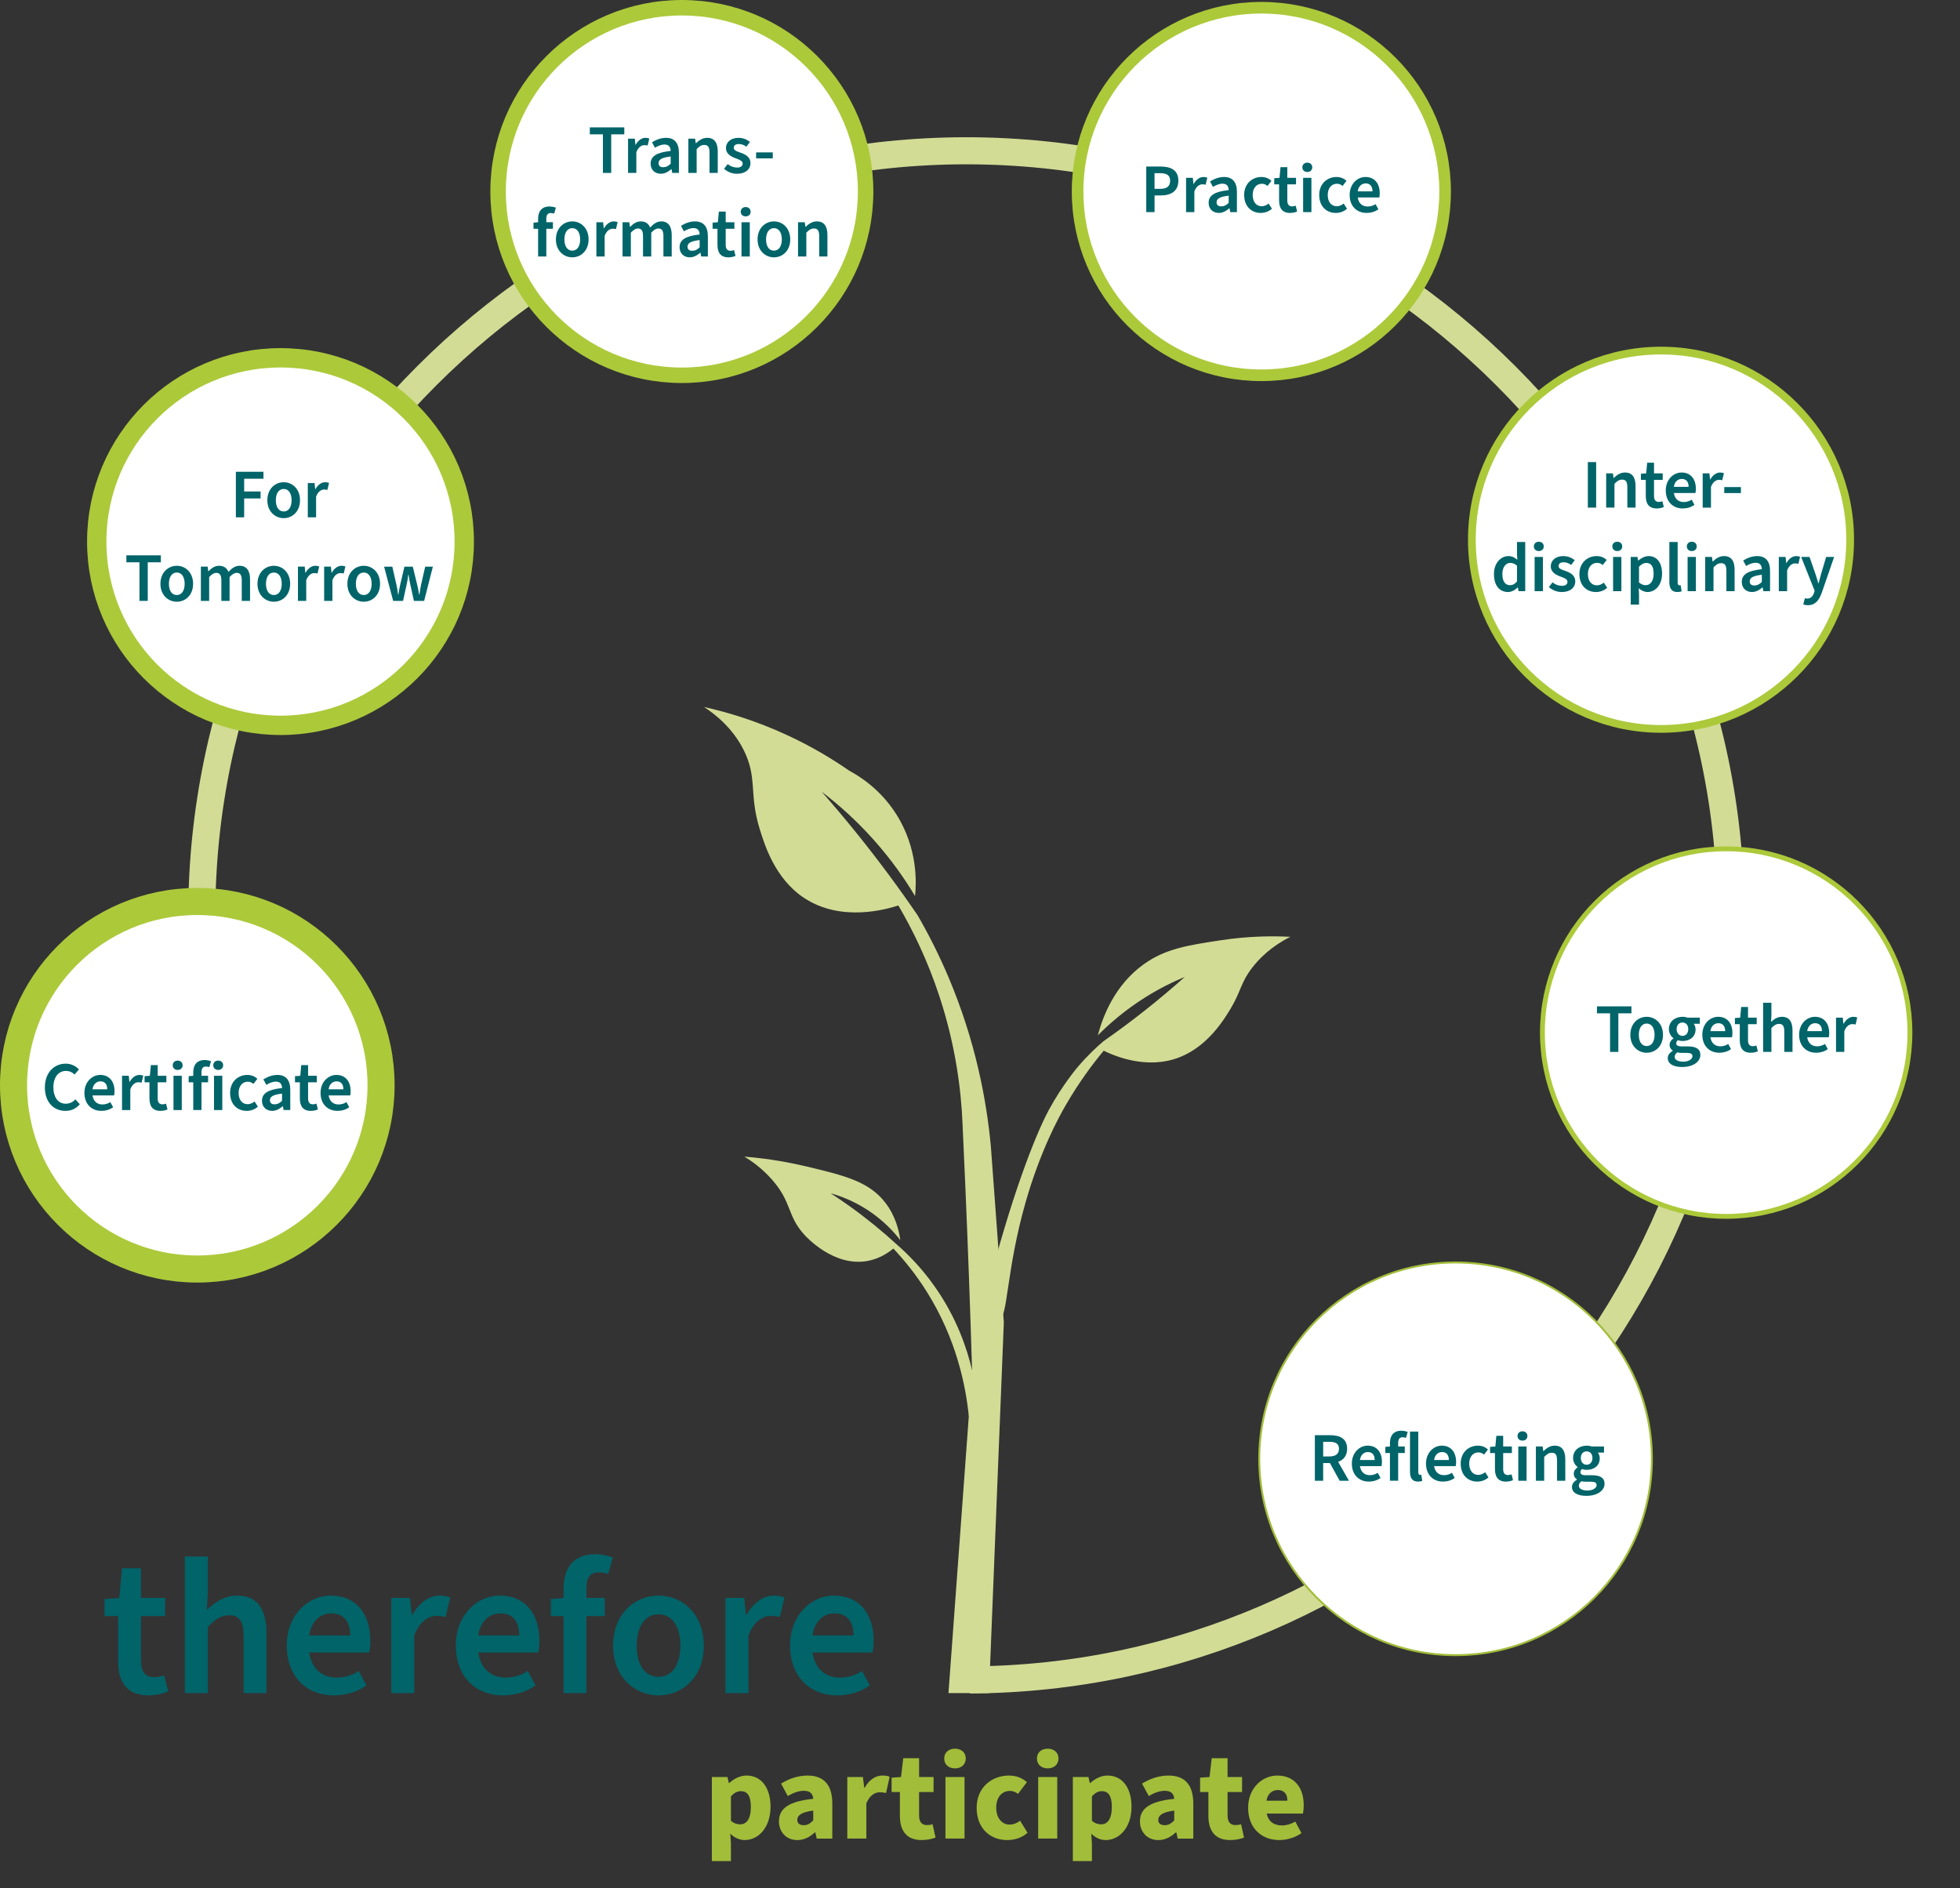 <?xml version="1.0" encoding="UTF-8"?><svg id="uuid-e7de54c8-43f9-4e59-9fa8-f017360f6acf" xmlns="http://www.w3.org/2000/svg" viewBox="0 0 2026.57 1952.09"><rect x="0" y="0" width="2026.57" height="1952.09" fill="#333333" stroke="none"/><defs><style>.uuid-195d2798-cb0c-471f-9717-0fed78b97bdc{stroke-width:5px;}.uuid-195d2798-cb0c-471f-9717-0fed78b97bdc,.uuid-72c7c408-e1ba-4143-aeda-1d2f646bf24e,.uuid-a86ec4bd-8b1f-4750-b7dc-d9454da91288,.uuid-3f78d8e6-b8af-49c1-8286-2c2ae51be07b,.uuid-34af5a3e-e1d2-485a-b47a-4b0233c9c5a5,.uuid-078d77d1-6a21-4c7e-acfa-6b15c5f17ad5,.uuid-ccc2c65d-4704-42ea-ae95-37c8cf42739f,.uuid-363255cf-3d03-4cf8-b442-2d9e10b3cfbd{stroke-miterlimit:10;}.uuid-195d2798-cb0c-471f-9717-0fed78b97bdc,.uuid-72c7c408-e1ba-4143-aeda-1d2f646bf24e,.uuid-a86ec4bd-8b1f-4750-b7dc-d9454da91288,.uuid-3f78d8e6-b8af-49c1-8286-2c2ae51be07b,.uuid-078d77d1-6a21-4c7e-acfa-6b15c5f17ad5,.uuid-ccc2c65d-4704-42ea-ae95-37c8cf42739f{stroke:#acc93a;}.uuid-195d2798-cb0c-471f-9717-0fed78b97bdc,.uuid-72c7c408-e1ba-4143-aeda-1d2f646bf24e,.uuid-a86ec4bd-8b1f-4750-b7dc-d9454da91288,.uuid-3f78d8e6-b8af-49c1-8286-2c2ae51be07b,.uuid-078d77d1-6a21-4c7e-acfa-6b15c5f17ad5,.uuid-ccc2c65d-4704-42ea-ae95-37c8cf42739f,.uuid-363255cf-3d03-4cf8-b442-2d9e10b3cfbd{fill:#fff;}.uuid-72c7c408-e1ba-4143-aeda-1d2f646bf24e{stroke-width:8px;}.uuid-a86ec4bd-8b1f-4750-b7dc-d9454da91288{stroke-width:20px;}.uuid-51c97b57-94d3-4e81-b762-b4a187e2868e,.uuid-34af5a3e-e1d2-485a-b47a-4b0233c9c5a5{fill:none;}.uuid-2ac6e017-37e3-4cf0-9ab7-97b2c7b953a3{fill:#006469;}.uuid-3f78d8e6-b8af-49c1-8286-2c2ae51be07b{stroke-width:12px;}.uuid-34af5a3e-e1d2-485a-b47a-4b0233c9c5a5{stroke:#d2dc95;}.uuid-34af5a3e-e1d2-485a-b47a-4b0233c9c5a5,.uuid-ccc2c65d-4704-42ea-ae95-37c8cf42739f{stroke-width:28px;}.uuid-078d77d1-6a21-4c7e-acfa-6b15c5f17ad5{stroke-width:16px;}.uuid-363255cf-3d03-4cf8-b442-2d9e10b3cfbd{stroke:#a2bd3a;stroke-width:2px;}.uuid-de969830-6a56-455c-9da7-e1cb0d665d4a{fill:#a2bd3a;}.uuid-0e35dc4a-7e28-4975-9585-2ffc9aa5f1de{fill:#d2dc95;}</style></defs><g id="uuid-1cdad4e4-5e60-46db-a194-c7a989223753"><g id="uuid-0b0fe32b-6cda-4f0e-baa9-c2cc1d26a282"><path class="uuid-34af5a3e-e1d2-485a-b47a-4b0233c9c5a5" d="M224.2,1102.48c-10.35-51.39-15.57-103.68-15.57-156.1,0-433.65,356.84-790.49,790.49-790.49s790.49,356.84,790.49,790.49-354.51,788.43-786.74,790.48"/><path class="uuid-0e35dc4a-7e28-4975-9585-2ffc9aa5f1de" d="M980.69,1750.46l24.43-332.64c-1.93-64.09-4.28-128.17-7.03-192.24-.91-21.29-1.87-42.57-2.88-63.84-1.42-34.12-6.88-79.59-23.52-130.56-12.6-38.59-28.37-70.4-42.84-95.04-10.56,3.47-58.44,17.98-97.32-7.68-30.23-19.95-40.97-54.9-46.08-71.52-11.2-36.44-2.06-52.36-16.32-81.12-11.22-22.61-28.76-36.73-41.16-44.88,24.22,5.42,53.77,14.24,85.8,29.04,25.54,11.8,46.97,24.79,64.32,36.84,11.03,5.92,32.24,19.28,48.48,44.76,23.14,36.31,20.8,73.08,19.56,84.84-10.27-17.15-24.13-37.24-42.6-57.96-18.9-21.2-37.71-37.56-53.88-49.86,11.65,13.26,23.4,27.15,35.16,41.7,23.75,29.37,45,58.23,64.02,86.08,11.03,19.08,21.95,40.46,31.98,64.16,27.69,65.43,39.15,126.2,43.68,174.24,4.48,60.8,8.96,121.6,13.44,182.4l-15.36,383.28h-41.88Z"/><path class="uuid-0e35dc4a-7e28-4975-9585-2ffc9aa5f1de" d="M1001.72,1464.16c-3.15-31.14-12.64-79.52-43.47-128.66-11.19-17.84-23.21-32.61-34.56-44.64-5.65,4.66-14.92,10.85-27.36,12.96-34.12,5.78-61.99-24.24-64.8-27.36-17.89-19.84-12.47-33-33.12-56.64-10.35-11.84-21.22-19.44-28.8-24,26.49,2.16,48.21,6.37,63.84,10.08,40.29,9.57,65.02,15.8,81.76,37.33,10.68,13.73,14.29,28.78,15.68,38.99-6.73-8.7-17.87-20.95-34.56-31.68-14.24-9.15-27.66-14.06-37.44-16.8,6.69,4.34,13.51,8.97,20.4,13.92,17.73,12.73,33.44,25.73,47.28,38.4,12.16,10.55,26.3,24.87,39.6,43.68,23.35,33,33.86,65.26,38.91,86.89,5.11,15.04,10.22,30.07,15.33,45.11-6.23.81-12.46,1.61-18.69,2.42Z"/><path class="uuid-0e35dc4a-7e28-4975-9585-2ffc9aa5f1de" d="M1033.37,1363.54c8.58-.25,6.96-50.49,27.2-121,15.27-53.18,34.27-87.6,41.04-99.36,14.09-24.49,28.48-43.52,39.6-56.88,9.6,4.75,44.47,20.53,79.2,6.48,28.91-11.7,45.45-39.1,51.84-49.68,11.04-18.29,10.33-26.91,22.68-42.84,12.91-16.66,28.44-26.25,39.24-31.68-17.07-.9-42.29-1-72.36,3.6-33.65,5.15-56.59,8.66-78.84,24.48-30.12,21.42-42.58,53.72-47.88,73.8,12.02-12.11,28.17-26.16,48.96-39.24,14.73-9.27,28.73-16.13,41.04-21.24-12.54,11.19-26.09,22.65-40.68,34.2-14.92,11.81-29.5,22.58-43.56,32.4-6.66,5.69-16.17,14.44-26.28,26.28,0,0-16.14,18.91-29.88,44.28-15.63,28.86-40.71,95.75-63.72,186.48,5.39,24.36,9.49,30.01,12.4,29.92Z"/><circle class="uuid-078d77d1-6a21-4c7e-acfa-6b15c5f17ad5" cx="705.01" cy="198" r="190"/><circle class="uuid-363255cf-3d03-4cf8-b442-2d9e10b3cfbd" cx="1505.01" cy="1508.25" r="203"/><circle class="uuid-72c7c408-e1ba-4143-aeda-1d2f646bf24e" cx="1717.43" cy="558.04" r="195.57"/><circle class="uuid-3f78d8e6-b8af-49c1-8286-2c2ae51be07b" cx="1304.19" cy="198" r="190"/><circle class="uuid-ccc2c65d-4704-42ea-ae95-37c8cf42739f" cx="204" cy="1122.04" r="190"/><rect class="uuid-51c97b57-94d3-4e81-b762-b4a187e2868e" x="1521.86" y="473.99" width="395.15" height="151.88"/><path class="uuid-2ac6e017-37e3-4cf0-9ab7-97b2c7b953a3" d="M1641.78,477.73h8.57v47.09h-8.57v-47.09Z"/><path class="uuid-2ac6e017-37e3-4cf0-9ab7-97b2c7b953a3" d="M1660.72,489.4h6.98l.65,4.75h.22c3.17-3.02,6.77-5.62,11.59-5.62,7.63,0,10.95,5.18,10.95,14.11v22.18h-8.5v-21.1c0-5.76-1.66-7.85-5.4-7.85-3.1,0-5.11,1.44-7.92,4.32v24.63h-8.57v-35.43Z"/><path class="uuid-2ac6e017-37e3-4cf0-9ab7-97b2c7b953a3" d="M1701.68,512.8v-16.63h-5.04v-6.34l5.47-.43,1.01-11.02h7.06v11.02h9v6.77h-9v16.63c0,4.1,1.66,6.12,4.97,6.12,1.22,0,2.45-.22,3.67-.72l1.51,5.98c-1.87.86-4.46,1.51-7.34,1.51-8.28,0-11.3-5.18-11.3-12.89Z"/><path class="uuid-2ac6e017-37e3-4cf0-9ab7-97b2c7b953a3" d="M1722.35,507.11c0-11.52,8.07-18.58,16.35-18.58,9.58,0,14.76,6.91,14.76,16.85,0,1.73-.14,3.02-.43,4.32h-22.32c.86,5.9,4.61,9.36,10.22,9.36,3.02,0,5.76-.86,8.21-2.45l2.88,5.33c-3.31,2.45-7.63,3.74-12.24,3.74-9.79,0-17.43-6.77-17.43-18.58ZM1745.97,503.37c0-5.18-2.45-8.21-7.06-8.21-4.03,0-7.49,2.88-8.21,8.21h15.26Z"/><path class="uuid-2ac6e017-37e3-4cf0-9ab7-97b2c7b953a3" d="M1760.51,489.4h6.98l.65,6.34h.22c2.59-4.61,6.34-7.2,10.08-7.2,1.8,0,2.95.29,4.03.72l-1.73,7.27c-1.08-.29-1.94-.43-3.38-.43-2.81,0-6.19,1.87-8.28,7.27v21.46h-8.57v-35.43Z"/><path class="uuid-2ac6e017-37e3-4cf0-9ab7-97b2c7b953a3" d="M1782.83,503.58h17.21v6.19h-17.21v-6.19Z"/><path class="uuid-2ac6e017-37e3-4cf0-9ab7-97b2c7b953a3" d="M1544.69,593.58c0-11.59,7.2-18.65,14.98-18.65,3.96,0,6.48,1.51,9.22,3.89l-.36-5.69v-12.75h8.5v50.84h-6.91l-.65-3.82h-.29c-2.59,2.59-6.19,4.68-9.94,4.68-8.86,0-14.54-6.84-14.54-18.51ZM1568.53,601.14v-16.27c-2.38-2.16-4.68-2.88-7.06-2.88-4.39,0-8.07,4.18-8.07,11.45,0,7.63,2.88,11.59,7.92,11.59,2.66,0,4.97-1.15,7.2-3.89Z"/><path class="uuid-2ac6e017-37e3-4cf0-9ab7-97b2c7b953a3" d="M1585.95,564.92c0-2.88,2.09-4.82,5.11-4.82s5.11,1.94,5.11,4.82-2.09,4.82-5.11,4.82-5.11-1.94-5.11-4.82ZM1586.74,575.8h8.57v35.43h-8.57v-35.43Z"/><path class="uuid-2ac6e017-37e3-4cf0-9ab7-97b2c7b953a3" d="M1601.5,606.9l3.74-4.82c3.1,2.52,6.34,3.6,9.94,3.6s5.54-1.73,5.54-4.1c0-2.95-3.46-4.1-7.42-5.54-5.11-1.87-9.87-4.82-9.87-10.44,0-6.19,5.04-10.66,12.96-10.66,4.82,0,8.93,1.8,11.81,4.32l-3.67,4.82c-2.52-1.87-5.11-2.74-7.92-2.74-3.53,0-5.11,1.73-5.11,3.82,0,2.59,2.52,3.6,6.98,5.11,5.47,1.87,10.3,4.68,10.3,10.8s-4.9,11.02-13.9,11.02c-4.9,0-9.94-1.87-13.39-5.18Z"/><path class="uuid-2ac6e017-37e3-4cf0-9ab7-97b2c7b953a3" d="M1633.03,593.58c0-11.81,8.35-18.65,17.86-18.65,4.46,0,7.78,1.66,10.37,3.96l-4.1,5.33c-1.8-1.58-3.6-2.3-5.83-2.3-5.62,0-9.5,4.61-9.5,11.67s3.82,11.59,9.22,11.59c2.81,0,5.26-1.15,7.27-2.81l3.46,5.4c-3.38,2.95-7.56,4.32-11.59,4.32-9.65,0-17.14-6.77-17.14-18.51Z"/><path class="uuid-2ac6e017-37e3-4cf0-9ab7-97b2c7b953a3" d="M1667.09,564.92c0-2.88,2.09-4.82,5.11-4.82s5.11,1.94,5.11,4.82-2.09,4.82-5.11,4.82-5.11-1.94-5.11-4.82ZM1667.88,575.8h8.57v35.43h-8.57v-35.43Z"/><path class="uuid-2ac6e017-37e3-4cf0-9ab7-97b2c7b953a3" d="M1686.1,575.8h6.98l.65,3.74h.22c3.02-2.52,6.77-4.61,10.66-4.61,8.78,0,13.9,7.13,13.9,18.07,0,12.1-7.2,19.08-15.05,19.08-3.17,0-6.26-1.44-9.07-3.89l.29,5.9v11.02h-8.57v-49.32ZM1709.79,593.08c0-6.98-2.3-11.09-7.56-11.09-2.52,0-4.9,1.22-7.56,3.89v16.34c2.45,2.09,4.9,2.81,6.91,2.81,4.61,0,8.21-4.03,8.21-11.95Z"/><path class="uuid-2ac6e017-37e3-4cf0-9ab7-97b2c7b953a3" d="M1726.06,601.93v-41.55h8.57v41.98c0,2.09.94,2.81,1.8,2.81.43,0,.72,0,1.3-.14l1.01,6.26c-1.01.5-2.45.79-4.46.79-5.98,0-8.21-3.89-8.21-10.15Z"/><path class="uuid-2ac6e017-37e3-4cf0-9ab7-97b2c7b953a3" d="M1744.13,564.92c0-2.88,2.09-4.82,5.11-4.82s5.11,1.94,5.11,4.82-2.09,4.82-5.11,4.82-5.11-1.94-5.11-4.82ZM1744.92,575.8h8.57v35.43h-8.57v-35.43Z"/><path class="uuid-2ac6e017-37e3-4cf0-9ab7-97b2c7b953a3" d="M1763.13,575.8h6.98l.65,4.75h.22c3.17-3.02,6.77-5.62,11.59-5.62,7.63,0,10.95,5.18,10.95,14.11v22.18h-8.5v-21.1c0-5.76-1.66-7.85-5.4-7.85-3.1,0-5.11,1.44-7.92,4.32v24.63h-8.57v-35.43Z"/><path class="uuid-2ac6e017-37e3-4cf0-9ab7-97b2c7b953a3" d="M1800.93,601.72c0-7.78,6.19-11.67,20.74-13.25-.14-3.6-1.58-6.62-6.34-6.62-3.46,0-6.77,1.44-9.94,3.31l-3.02-5.62c3.89-2.45,8.93-4.61,14.55-4.61,8.78,0,13.25,5.47,13.25,15.34v20.95h-6.91l-.72-3.89h-.29c-3.17,2.74-6.62,4.75-10.8,4.75-6.19,0-10.51-4.18-10.51-10.37ZM1821.67,601.72v-7.49c-9.65,1.15-12.53,3.31-12.53,6.91,0,3.02,2.02,4.18,4.9,4.18s5.04-1.15,7.63-3.6Z"/><path class="uuid-2ac6e017-37e3-4cf0-9ab7-97b2c7b953a3" d="M1839.24,575.8h6.98l.65,6.34h.22c2.59-4.61,6.34-7.2,10.08-7.2,1.8,0,2.95.29,4.03.72l-1.73,7.27c-1.08-.29-1.94-.43-3.38-.43-2.81,0-6.19,1.87-8.28,7.27v21.46h-8.57v-35.43Z"/><path class="uuid-2ac6e017-37e3-4cf0-9ab7-97b2c7b953a3" d="M1864.51,624.91l1.66-6.41c1.01.29,1.66.36,2.45.36,3.67,0,5.83-2.45,6.98-5.9l.65-2.23-13.9-34.92h8.64l5.98,17.21c1.08,3.1,2.09,6.62,3.1,10.01h.29c.86-3.31,1.8-6.77,2.67-10.01l5.18-17.21h8.21l-12.75,36.94c-2.95,8.07-6.7,12.96-14.47,12.96-1.94,0-3.31-.29-4.68-.79Z"/><rect class="uuid-51c97b57-94d3-4e81-b762-b4a187e2868e" x="41.65" y="1096.83" width="324.71" height="52.71"/><path class="uuid-2ac6e017-37e3-4cf0-9ab7-97b2c7b953a3" d="M46.4,1124.26c0-15.41,9.65-24.55,21.6-24.55,5.91,0,10.66,2.74,13.61,5.98l-4.54,5.26c-2.45-2.38-5.26-3.74-8.93-3.74-7.49,0-12.96,6.34-12.96,16.85s4.97,17.07,12.82,17.07c4.1,0,7.34-1.66,9.94-4.54l4.61,5.11c-3.96,4.54-8.86,6.84-14.91,6.84-11.81,0-21.24-8.64-21.24-24.27Z"/><path class="uuid-2ac6e017-37e3-4cf0-9ab7-97b2c7b953a3" d="M87.29,1129.95c0-11.52,8.07-18.58,16.35-18.58,9.58,0,14.76,6.91,14.76,16.85,0,1.73-.14,3.02-.43,4.32h-22.32c.86,5.9,4.61,9.36,10.22,9.36,3.02,0,5.76-.86,8.21-2.45l2.88,5.33c-3.31,2.45-7.63,3.74-12.24,3.74-9.79,0-17.43-6.77-17.43-18.58ZM110.91,1126.21c0-5.18-2.45-8.21-7.06-8.21-4.03,0-7.49,2.88-8.21,8.21h15.26Z"/><path class="uuid-2ac6e017-37e3-4cf0-9ab7-97b2c7b953a3" d="M126.17,1112.24h6.98l.65,6.34h.22c2.59-4.61,6.34-7.2,10.08-7.2,1.8,0,2.95.29,4.03.72l-1.73,7.27c-1.08-.29-1.94-.43-3.38-.43-2.81,0-6.19,1.87-8.28,7.27v21.46h-8.57v-35.43Z"/><path class="uuid-2ac6e017-37e3-4cf0-9ab7-97b2c7b953a3" d="M154.54,1135.64v-16.63h-5.04v-6.34l5.47-.43,1.01-11.02h7.06v11.02h9v6.77h-9v16.63c0,4.1,1.66,6.12,4.97,6.12,1.22,0,2.45-.22,3.67-.72l1.51,5.98c-1.87.86-4.46,1.51-7.34,1.51-8.28,0-11.3-5.18-11.3-12.89Z"/><path class="uuid-2ac6e017-37e3-4cf0-9ab7-97b2c7b953a3" d="M178.59,1101.37c0-2.88,2.09-4.82,5.11-4.82s5.11,1.94,5.11,4.82-2.09,4.82-5.11,4.82-5.11-1.94-5.11-4.82ZM179.38,1112.24h8.57v35.43h-8.57v-35.43Z"/><path class="uuid-2ac6e017-37e3-4cf0-9ab7-97b2c7b953a3" d="M199.82,1119.01h-4.75v-6.34l4.75-.43v-3.46c0-7.34,3.38-12.82,11.81-12.82,2.59,0,5.04.65,6.55,1.22l-1.73,6.12c-1.3-.36-2.52-.58-3.67-.58-2.95,0-4.46,1.87-4.46,5.9v3.6h6.84v6.77h-6.84v28.66h-8.5v-28.66Z"/><path class="uuid-2ac6e017-37e3-4cf0-9ab7-97b2c7b953a3" d="M220.49,1101.37c0-2.88,2.09-4.82,5.11-4.82s5.11,1.94,5.11,4.82-2.09,4.82-5.11,4.82-5.11-1.94-5.11-4.82ZM221.28,1112.24h8.57v35.43h-8.57v-35.43Z"/><path class="uuid-2ac6e017-37e3-4cf0-9ab7-97b2c7b953a3" d="M237.91,1130.02c0-11.81,8.35-18.65,17.86-18.65,4.46,0,7.78,1.66,10.37,3.96l-4.1,5.33c-1.8-1.58-3.6-2.3-5.83-2.3-5.62,0-9.5,4.61-9.5,11.67s3.82,11.59,9.22,11.59c2.81,0,5.26-1.15,7.27-2.81l3.46,5.4c-3.38,2.95-7.56,4.32-11.59,4.32-9.65,0-17.14-6.77-17.14-18.51Z"/><path class="uuid-2ac6e017-37e3-4cf0-9ab7-97b2c7b953a3" d="M270.89,1138.16c0-7.78,6.19-11.67,20.74-13.25-.14-3.6-1.58-6.62-6.34-6.62-3.46,0-6.77,1.44-9.94,3.31l-3.02-5.62c3.89-2.45,8.93-4.61,14.55-4.61,8.78,0,13.25,5.47,13.25,15.34v20.95h-6.91l-.72-3.89h-.29c-3.17,2.74-6.62,4.75-10.8,4.75-6.19,0-10.51-4.18-10.51-10.37ZM291.62,1138.16v-7.49c-9.65,1.15-12.53,3.31-12.53,6.91,0,3.02,2.02,4.18,4.9,4.18s5.04-1.15,7.63-3.6Z"/><path class="uuid-2ac6e017-37e3-4cf0-9ab7-97b2c7b953a3" d="M310.05,1135.64v-16.63h-5.04v-6.34l5.47-.43,1.01-11.02h7.06v11.02h9v6.77h-9v16.63c0,4.1,1.66,6.12,4.97,6.12,1.22,0,2.45-.22,3.67-.72l1.51,5.98c-1.87.86-4.46,1.51-7.34,1.51-8.28,0-11.3-5.18-11.3-12.89Z"/><path class="uuid-2ac6e017-37e3-4cf0-9ab7-97b2c7b953a3" d="M331.44,1129.95c0-11.52,8.07-18.58,16.35-18.58,9.58,0,14.76,6.91,14.76,16.85,0,1.73-.14,3.02-.43,4.32h-22.32c.86,5.9,4.61,9.36,10.22,9.36,3.02,0,5.76-.86,8.21-2.45l2.88,5.33c-3.31,2.45-7.63,3.74-12.24,3.74-9.79,0-17.43-6.77-17.43-18.58ZM355.06,1126.21c0-5.18-2.45-8.21-7.06-8.21-4.03,0-7.49,2.88-8.21,8.21h15.26Z"/><rect class="uuid-51c97b57-94d3-4e81-b762-b4a187e2868e" x="1134.52" y="168.45" width="339.34" height="59.09"/><path class="uuid-2ac6e017-37e3-4cf0-9ab7-97b2c7b953a3" d="M1185.18,172.19h14.91c10.44,0,18.29,3.67,18.29,14.62s-7.85,15.26-18,15.26h-6.62v17.21h-8.57v-47.09ZM1199.72,195.24c6.91,0,10.15-2.74,10.15-8.42s-3.6-7.78-10.44-7.78h-5.69v16.2h5.98Z"/><path class="uuid-2ac6e017-37e3-4cf0-9ab7-97b2c7b953a3" d="M1226.36,183.86h6.98l.65,6.34h.22c2.59-4.61,6.34-7.2,10.08-7.2,1.8,0,2.95.29,4.03.72l-1.73,7.27c-1.08-.29-1.94-.43-3.38-.43-2.81,0-6.19,1.87-8.28,7.27v21.46h-8.57v-35.43Z"/><path class="uuid-2ac6e017-37e3-4cf0-9ab7-97b2c7b953a3" d="M1249.69,209.78c0-7.78,6.19-11.67,20.74-13.25-.14-3.6-1.58-6.62-6.34-6.62-3.46,0-6.77,1.44-9.94,3.31l-3.02-5.62c3.89-2.45,8.93-4.61,14.55-4.61,8.78,0,13.25,5.47,13.25,15.34v20.95h-6.91l-.72-3.89h-.29c-3.17,2.74-6.62,4.75-10.8,4.75-6.19,0-10.51-4.18-10.51-10.37ZM1270.43,209.78v-7.49c-9.65,1.15-12.53,3.31-12.53,6.91,0,3.02,2.02,4.18,4.9,4.18s5.04-1.15,7.63-3.6Z"/><path class="uuid-2ac6e017-37e3-4cf0-9ab7-97b2c7b953a3" d="M1286.41,201.64c0-11.81,8.35-18.65,17.86-18.65,4.46,0,7.78,1.66,10.37,3.96l-4.1,5.33c-1.8-1.58-3.6-2.3-5.83-2.3-5.62,0-9.5,4.61-9.5,11.67s3.82,11.59,9.22,11.59c2.81,0,5.26-1.15,7.27-2.81l3.46,5.4c-3.38,2.95-7.56,4.32-11.59,4.32-9.65,0-17.14-6.77-17.14-18.51Z"/><path class="uuid-2ac6e017-37e3-4cf0-9ab7-97b2c7b953a3" d="M1322.55,207.26v-16.63h-5.04v-6.34l5.47-.43,1.01-11.02h7.06v11.02h9v6.77h-9v16.63c0,4.1,1.66,6.12,4.97,6.12,1.22,0,2.45-.22,3.67-.72l1.51,5.98c-1.87.86-4.46,1.51-7.34,1.51-8.28,0-11.3-5.18-11.3-12.89Z"/><path class="uuid-2ac6e017-37e3-4cf0-9ab7-97b2c7b953a3" d="M1346.6,172.99c0-2.88,2.09-4.82,5.11-4.82s5.11,1.94,5.11,4.82-2.09,4.82-5.11,4.82-5.11-1.94-5.11-4.82ZM1347.39,183.86h8.57v35.43h-8.57v-35.43Z"/><path class="uuid-2ac6e017-37e3-4cf0-9ab7-97b2c7b953a3" d="M1364.02,201.64c0-11.81,8.35-18.65,17.86-18.65,4.46,0,7.78,1.66,10.37,3.96l-4.1,5.33c-1.8-1.58-3.6-2.3-5.83-2.3-5.62,0-9.5,4.61-9.5,11.67s3.82,11.59,9.22,11.59c2.81,0,5.26-1.15,7.27-2.81l3.46,5.4c-3.38,2.95-7.56,4.32-11.59,4.32-9.65,0-17.14-6.77-17.14-18.51Z"/><path class="uuid-2ac6e017-37e3-4cf0-9ab7-97b2c7b953a3" d="M1395.49,201.57c0-11.52,8.07-18.58,16.35-18.58,9.58,0,14.76,6.91,14.76,16.85,0,1.73-.14,3.02-.43,4.32h-22.32c.86,5.9,4.61,9.36,10.22,9.36,3.02,0,5.76-.86,8.21-2.45l2.88,5.33c-3.31,2.45-7.63,3.74-12.24,3.74-9.79,0-17.43-6.77-17.43-18.58ZM1419.1,197.83c0-5.18-2.45-8.21-7.06-8.21-4.03,0-7.49,2.88-8.21,8.21h15.26Z"/><rect class="uuid-51c97b57-94d3-4e81-b762-b4a187e2868e" x="456.39" y="127.96" width="497.24" height="140.07"/><path class="uuid-2ac6e017-37e3-4cf0-9ab7-97b2c7b953a3" d="M623.4,138.9h-13.54v-7.2h35.64v7.2h-13.54v39.89h-8.57v-39.89Z"/><path class="uuid-2ac6e017-37e3-4cf0-9ab7-97b2c7b953a3" d="M649.39,143.37h6.98l.65,6.34h.22c2.59-4.61,6.34-7.2,10.08-7.2,1.8,0,2.95.29,4.03.72l-1.73,7.27c-1.08-.29-1.94-.43-3.38-.43-2.81,0-6.19,1.87-8.28,7.27v21.46h-8.57v-35.43Z"/><path class="uuid-2ac6e017-37e3-4cf0-9ab7-97b2c7b953a3" d="M672.72,169.29c0-7.78,6.19-11.67,20.74-13.25-.14-3.6-1.58-6.62-6.34-6.62-3.46,0-6.77,1.44-9.94,3.31l-3.02-5.62c3.89-2.45,8.93-4.61,14.55-4.61,8.78,0,13.25,5.47,13.25,15.34v20.95h-6.91l-.72-3.89h-.29c-3.17,2.74-6.62,4.75-10.8,4.75-6.19,0-10.51-4.18-10.51-10.37ZM693.46,169.29v-7.49c-9.65,1.15-12.53,3.31-12.53,6.91,0,3.02,2.02,4.18,4.9,4.18s5.04-1.15,7.63-3.6Z"/><path class="uuid-2ac6e017-37e3-4cf0-9ab7-97b2c7b953a3" d="M711.74,143.37h6.98l.65,4.75h.22c3.17-3.02,6.77-5.62,11.59-5.62,7.63,0,10.95,5.18,10.95,14.11v22.18h-8.5v-21.1c0-5.76-1.66-7.85-5.4-7.85-3.1,0-5.11,1.44-7.92,4.32v24.63h-8.57v-35.43Z"/><path class="uuid-2ac6e017-37e3-4cf0-9ab7-97b2c7b953a3" d="M748.68,174.47l3.74-4.82c3.1,2.52,6.34,3.6,9.94,3.6s5.54-1.73,5.54-4.1c0-2.95-3.46-4.1-7.42-5.54-5.11-1.87-9.87-4.82-9.87-10.44,0-6.19,5.04-10.66,12.96-10.66,4.82,0,8.93,1.8,11.81,4.32l-3.67,4.82c-2.52-1.87-5.11-2.74-7.92-2.74-3.53,0-5.11,1.73-5.11,3.82,0,2.59,2.52,3.6,6.98,5.11,5.47,1.87,10.3,4.68,10.3,10.8s-4.9,11.02-13.9,11.02c-4.9,0-9.94-1.87-13.39-5.18Z"/><path class="uuid-2ac6e017-37e3-4cf0-9ab7-97b2c7b953a3" d="M781.8,157.55h17.21v6.19h-17.21v-6.19Z"/><path class="uuid-2ac6e017-37e3-4cf0-9ab7-97b2c7b953a3" d="M556.37,236.54h-4.75v-6.34l4.75-.43v-3.46c0-7.34,3.38-12.82,11.81-12.82,2.59,0,5.04.65,6.55,1.22l-1.73,6.12c-1.3-.36-2.52-.58-3.67-.58-2.95,0-4.46,1.87-4.46,5.9v3.6h6.84v6.77h-6.84v28.66h-8.5v-28.66Z"/><path class="uuid-2ac6e017-37e3-4cf0-9ab7-97b2c7b953a3" d="M574.8,247.55c0-11.81,8.07-18.65,16.92-18.65s16.85,6.84,16.85,18.65-8.06,18.51-16.85,18.51-16.92-6.77-16.92-18.51ZM599.86,247.55c0-7.06-3.02-11.67-8.14-11.67s-8.14,4.61-8.14,11.67,3.02,11.59,8.14,11.59,8.14-4.61,8.14-11.59Z"/><path class="uuid-2ac6e017-37e3-4cf0-9ab7-97b2c7b953a3" d="M616.63,229.77h6.98l.65,6.34h.22c2.59-4.61,6.34-7.2,10.08-7.2,1.8,0,2.95.29,4.03.72l-1.73,7.27c-1.08-.29-1.94-.43-3.38-.43-2.81,0-6.19,1.87-8.28,7.27v21.46h-8.57v-35.43Z"/><path class="uuid-2ac6e017-37e3-4cf0-9ab7-97b2c7b953a3" d="M643.7,229.77h6.98l.65,4.82h.22c3.02-3.1,6.41-5.69,10.87-5.69,5.18,0,8.14,2.38,9.79,6.34,3.38-3.6,6.84-6.34,11.38-6.34,7.49,0,10.94,5.18,10.94,14.11v22.18h-8.57v-21.1c0-5.76-1.66-7.85-5.33-7.85-2.16,0-4.61,1.37-7.27,4.32v24.63h-8.5v-21.1c0-5.76-1.73-7.85-5.33-7.85-2.16,0-4.61,1.37-7.27,4.32v24.63h-8.57v-35.43Z"/><path class="uuid-2ac6e017-37e3-4cf0-9ab7-97b2c7b953a3" d="M702.67,255.69c0-7.78,6.19-11.67,20.74-13.25-.14-3.6-1.58-6.62-6.34-6.62-3.46,0-6.77,1.44-9.94,3.31l-3.02-5.62c3.89-2.45,8.93-4.61,14.55-4.61,8.78,0,13.25,5.47,13.25,15.34v20.95h-6.91l-.72-3.89h-.29c-3.17,2.74-6.62,4.75-10.8,4.75-6.19,0-10.51-4.18-10.51-10.37ZM723.41,255.69v-7.49c-9.65,1.15-12.53,3.31-12.53,6.91,0,3.02,2.02,4.18,4.9,4.18s5.04-1.15,7.63-3.6Z"/><path class="uuid-2ac6e017-37e3-4cf0-9ab7-97b2c7b953a3" d="M741.84,253.17v-16.63h-5.04v-6.34l5.47-.43,1.01-11.02h7.06v11.02h9v6.77h-9v16.63c0,4.1,1.66,6.12,4.97,6.12,1.22,0,2.45-.22,3.67-.72l1.51,5.98c-1.87.86-4.46,1.51-7.34,1.51-8.28,0-11.3-5.18-11.3-12.89Z"/><path class="uuid-2ac6e017-37e3-4cf0-9ab7-97b2c7b953a3" d="M765.89,218.89c0-2.88,2.09-4.82,5.11-4.82s5.11,1.94,5.11,4.82-2.09,4.82-5.11,4.82-5.11-1.94-5.11-4.82ZM766.68,229.77h8.57v35.43h-8.57v-35.43Z"/><path class="uuid-2ac6e017-37e3-4cf0-9ab7-97b2c7b953a3" d="M783.31,247.55c0-11.81,8.07-18.65,16.92-18.65s16.85,6.84,16.85,18.65-8.06,18.51-16.85,18.51-16.92-6.77-16.92-18.51ZM808.37,247.55c0-7.06-3.02-11.67-8.14-11.67s-8.14,4.61-8.14,11.67,3.02,11.59,8.14,11.59,8.14-4.61,8.14-11.59Z"/><path class="uuid-2ac6e017-37e3-4cf0-9ab7-97b2c7b953a3" d="M825.14,229.77h6.98l.65,4.75h.22c3.17-3.02,6.77-5.62,11.59-5.62,7.63,0,10.95,5.18,10.95,14.11v22.18h-8.5v-21.1c0-5.76-1.66-7.85-5.4-7.85-3.1,0-5.11,1.44-7.92,4.32v24.63h-8.57v-35.43Z"/><rect class="uuid-51c97b57-94d3-4e81-b762-b4a187e2868e" x="1296.19" y="1480.11" width="421.24" height="175.22"/><path class="uuid-2ac6e017-37e3-4cf0-9ab7-97b2c7b953a3" d="M1359.54,1483.85h15.91c9.87,0,17.43,3.46,17.43,14.04,0,7.13-3.67,11.52-9.29,13.46l11.16,19.59h-9.58l-10.08-18.29h-6.99v18.29h-8.57v-47.09ZM1374.59,1505.81c6.41,0,9.87-2.66,9.87-7.92s-3.46-7.2-9.87-7.2h-6.48v15.12h6.48Z"/><path class="uuid-2ac6e017-37e3-4cf0-9ab7-97b2c7b953a3" d="M1397.77,1513.23c0-11.52,8.07-18.58,16.35-18.58,9.58,0,14.76,6.91,14.76,16.85,0,1.73-.14,3.02-.43,4.32h-22.32c.86,5.9,4.61,9.36,10.22,9.36,3.02,0,5.76-.86,8.21-2.45l2.88,5.33c-3.31,2.45-7.63,3.74-12.24,3.74-9.79,0-17.43-6.77-17.43-18.58ZM1421.39,1509.48c0-5.18-2.45-8.21-7.06-8.21-4.03,0-7.49,2.88-8.21,8.21h15.26Z"/><path class="uuid-2ac6e017-37e3-4cf0-9ab7-97b2c7b953a3" d="M1437.15,1502.28h-4.75v-6.34l4.75-.43v-3.46c0-7.34,3.38-12.82,11.81-12.82,2.59,0,5.04.65,6.55,1.22l-1.73,6.12c-1.3-.36-2.52-.58-3.67-.58-2.95,0-4.46,1.87-4.46,5.9v3.6h6.84v6.77h-6.84v28.66h-8.5v-28.66Z"/><path class="uuid-2ac6e017-37e3-4cf0-9ab7-97b2c7b953a3" d="M1457.89,1521.65v-41.55h8.57v41.98c0,2.09.94,2.81,1.8,2.81.43,0,.72,0,1.3-.14l1.01,6.26c-1.01.5-2.45.79-4.46.79-5.98,0-8.21-3.89-8.21-10.15Z"/><path class="uuid-2ac6e017-37e3-4cf0-9ab7-97b2c7b953a3" d="M1474.45,1513.23c0-11.52,8.07-18.58,16.35-18.58,9.58,0,14.76,6.91,14.76,16.85,0,1.73-.14,3.02-.43,4.32h-22.32c.86,5.9,4.61,9.36,10.22,9.36,3.02,0,5.76-.86,8.21-2.45l2.88,5.33c-3.31,2.45-7.63,3.74-12.24,3.74-9.79,0-17.43-6.77-17.43-18.58ZM1498.07,1509.48c0-5.18-2.45-8.21-7.06-8.21-4.03,0-7.49,2.88-8.21,8.21h15.26Z"/><path class="uuid-2ac6e017-37e3-4cf0-9ab7-97b2c7b953a3" d="M1510.3,1513.3c0-11.81,8.35-18.65,17.86-18.65,4.46,0,7.78,1.66,10.37,3.96l-4.1,5.33c-1.8-1.58-3.6-2.3-5.83-2.3-5.62,0-9.5,4.61-9.5,11.67s3.82,11.59,9.22,11.59c2.81,0,5.26-1.15,7.27-2.81l3.46,5.4c-3.38,2.95-7.56,4.32-11.59,4.32-9.65,0-17.14-6.77-17.14-18.51Z"/><path class="uuid-2ac6e017-37e3-4cf0-9ab7-97b2c7b953a3" d="M1545.73,1518.92v-16.63h-5.04v-6.34l5.47-.43,1.01-11.02h7.06v11.02h9v6.77h-9v16.63c0,4.1,1.66,6.12,4.97,6.12,1.22,0,2.45-.22,3.67-.72l1.51,5.98c-1.87.86-4.46,1.51-7.34,1.51-8.28,0-11.3-5.18-11.3-12.89Z"/><path class="uuid-2ac6e017-37e3-4cf0-9ab7-97b2c7b953a3" d="M1569.06,1484.64c0-2.88,2.09-4.82,5.11-4.82s5.11,1.94,5.11,4.82-2.09,4.82-5.11,4.82-5.11-1.94-5.11-4.82ZM1569.85,1495.52h8.57v35.43h-8.57v-35.43Z"/><path class="uuid-2ac6e017-37e3-4cf0-9ab7-97b2c7b953a3" d="M1588.06,1495.52h6.98l.65,4.75h.22c3.17-3.02,6.77-5.62,11.59-5.62,7.63,0,10.95,5.18,10.95,14.11v22.18h-8.5v-21.1c0-5.76-1.66-7.85-5.4-7.85-3.1,0-5.11,1.44-7.92,4.32v24.63h-8.57v-35.43Z"/><path class="uuid-2ac6e017-37e3-4cf0-9ab7-97b2c7b953a3" d="M1625.36,1537.35c0-3.02,1.87-5.54,5.11-7.56v-.29c-1.8-1.15-3.24-3.02-3.24-5.9s1.87-5.11,3.96-6.55v-.29c-2.45-1.8-4.68-5.18-4.68-9.36,0-8.14,6.62-12.75,14.04-12.75,1.94,0,3.82.36,5.26.86h12.67v6.34h-6.34c1.08,1.3,1.94,3.46,1.94,5.83,0,7.85-6.05,12.02-13.54,12.02-1.51,0-3.17-.29-4.75-.86-1.01.86-1.66,1.73-1.66,3.31,0,1.94,1.44,3.1,5.69,3.1h6.26c8.42,0,12.96,2.66,12.96,8.79,0,6.98-7.34,12.53-18.94,12.53-8.42,0-14.76-3.02-14.76-9.22ZM1650.85,1535.41c0-2.67-2.16-3.46-6.12-3.46h-4.75c-1.94,0-3.46-.14-4.82-.5-1.87,1.44-2.67,2.95-2.67,4.61,0,3.17,3.46,4.97,8.93,4.97s9.43-2.59,9.43-5.62ZM1646.53,1507.4c0-4.39-2.59-6.84-5.98-6.84s-6.05,2.45-6.05,6.84,2.74,6.98,6.05,6.98,5.98-2.52,5.98-6.98Z"/><circle class="uuid-195d2798-cb0c-471f-9717-0fed78b97bdc" cx="1784.8" cy="1067.6" r="190"/><rect class="uuid-51c97b57-94d3-4e81-b762-b4a187e2868e" x="1543.04" y="1036.73" width="483.53" height="77.09"/><path class="uuid-2ac6e017-37e3-4cf0-9ab7-97b2c7b953a3" d="M1664.75,1047.67h-13.54v-7.2h35.64v7.2h-13.54v39.89h-8.57v-39.89Z"/><path class="uuid-2ac6e017-37e3-4cf0-9ab7-97b2c7b953a3" d="M1685.7,1069.92c0-11.81,8.07-18.65,16.92-18.65s16.85,6.84,16.85,18.65-8.06,18.51-16.85,18.51-16.92-6.77-16.92-18.51ZM1710.76,1069.92c0-7.06-3.02-11.67-8.14-11.67s-8.14,4.61-8.14,11.67,3.02,11.59,8.14,11.59,8.14-4.61,8.14-11.59Z"/><path class="uuid-2ac6e017-37e3-4cf0-9ab7-97b2c7b953a3" d="M1724.43,1093.96c0-3.02,1.87-5.54,5.11-7.56v-.29c-1.8-1.15-3.24-3.02-3.24-5.9s1.87-5.11,3.96-6.55v-.29c-2.45-1.8-4.68-5.18-4.68-9.36,0-8.14,6.62-12.75,14.04-12.75,1.94,0,3.82.36,5.26.86h12.67v6.34h-6.34c1.08,1.3,1.94,3.46,1.94,5.83,0,7.85-6.05,12.02-13.54,12.02-1.51,0-3.17-.29-4.75-.86-1.01.86-1.66,1.73-1.66,3.31,0,1.94,1.44,3.1,5.69,3.1h6.26c8.42,0,12.96,2.66,12.96,8.79,0,6.98-7.34,12.53-18.94,12.53-8.42,0-14.76-3.02-14.76-9.22ZM1749.92,1092.02c0-2.67-2.16-3.46-6.12-3.46h-4.75c-1.94,0-3.46-.14-4.82-.5-1.87,1.44-2.67,2.95-2.67,4.61,0,3.17,3.46,4.97,8.93,4.97s9.43-2.59,9.43-5.62ZM1745.6,1064.01c0-4.39-2.59-6.84-5.98-6.84s-6.05,2.45-6.05,6.84,2.74,6.98,6.05,6.98,5.98-2.52,5.98-6.98Z"/><path class="uuid-2ac6e017-37e3-4cf0-9ab7-97b2c7b953a3" d="M1760.15,1069.84c0-11.52,8.07-18.58,16.35-18.58,9.58,0,14.76,6.91,14.76,16.85,0,1.73-.14,3.02-.43,4.32h-22.32c.86,5.9,4.61,9.36,10.22,9.36,3.02,0,5.76-.86,8.21-2.45l2.88,5.33c-3.31,2.45-7.63,3.74-12.24,3.74-9.79,0-17.43-6.77-17.43-18.58ZM1783.76,1066.1c0-5.18-2.45-8.21-7.06-8.21-4.03,0-7.49,2.88-8.21,8.21h15.26Z"/><path class="uuid-2ac6e017-37e3-4cf0-9ab7-97b2c7b953a3" d="M1798.88,1075.53v-16.63h-5.04v-6.34l5.47-.43,1.01-11.02h7.06v11.02h9v6.77h-9v16.63c0,4.1,1.66,6.12,4.97,6.12,1.22,0,2.45-.22,3.67-.72l1.51,5.98c-1.87.86-4.46,1.51-7.34,1.51-8.28,0-11.3-5.18-11.3-12.89Z"/><path class="uuid-2ac6e017-37e3-4cf0-9ab7-97b2c7b953a3" d="M1823,1036.72h8.57v13.1l-.36,6.77c2.88-2.74,6.41-5.33,11.23-5.33,7.63,0,10.95,5.18,10.95,14.11v22.18h-8.5v-21.1c0-5.76-1.66-7.85-5.4-7.85-3.1,0-5.11,1.44-7.92,4.32v24.63h-8.57v-50.84Z"/><path class="uuid-2ac6e017-37e3-4cf0-9ab7-97b2c7b953a3" d="M1860.22,1069.84c0-11.52,8.07-18.58,16.35-18.58,9.58,0,14.76,6.91,14.76,16.85,0,1.73-.14,3.02-.43,4.32h-22.32c.86,5.9,4.61,9.36,10.22,9.36,3.02,0,5.76-.86,8.21-2.45l2.88,5.33c-3.31,2.45-7.63,3.74-12.24,3.74-9.79,0-17.43-6.77-17.43-18.58ZM1883.84,1066.1c0-5.18-2.45-8.21-7.06-8.21-4.03,0-7.49,2.88-8.21,8.21h15.26Z"/><path class="uuid-2ac6e017-37e3-4cf0-9ab7-97b2c7b953a3" d="M1898.38,1052.13h6.98l.65,6.34h.22c2.59-4.61,6.34-7.2,10.08-7.2,1.8,0,2.95.29,4.03.72l-1.73,7.27c-1.08-.29-1.94-.43-3.38-.43-2.81,0-6.19,1.87-8.28,7.27v21.46h-8.57v-35.43Z"/><circle class="uuid-a86ec4bd-8b1f-4750-b7dc-d9454da91288" cx="290.03" cy="559.93" r="190"/><rect class="uuid-51c97b57-94d3-4e81-b762-b4a187e2868e" x="112.52" y="484.02" width="353.02" height="153.83"/><path class="uuid-2ac6e017-37e3-4cf0-9ab7-97b2c7b953a3" d="M243.89,487.76h28.51v7.2h-19.95v13.18h16.99v7.2h-16.99v19.51h-8.57v-47.09Z"/><path class="uuid-2ac6e017-37e3-4cf0-9ab7-97b2c7b953a3" d="M276.43,517.21c0-11.81,8.07-18.65,16.92-18.65s16.85,6.84,16.85,18.65-8.06,18.51-16.85,18.51-16.92-6.77-16.92-18.51ZM301.49,517.21c0-7.06-3.02-11.67-8.14-11.67s-8.14,4.61-8.14,11.67,3.02,11.59,8.14,11.59,8.14-4.61,8.14-11.59Z"/><path class="uuid-2ac6e017-37e3-4cf0-9ab7-97b2c7b953a3" d="M318.26,499.42h6.98l.65,6.34h.22c2.59-4.61,6.34-7.2,10.08-7.2,1.8,0,2.95.29,4.03.72l-1.73,7.27c-1.08-.29-1.94-.43-3.38-.43-2.81,0-6.19,1.87-8.28,7.27v21.46h-8.57v-35.43Z"/><path class="uuid-2ac6e017-37e3-4cf0-9ab7-97b2c7b953a3" d="M144.21,581.36h-13.54v-7.2h35.64v7.2h-13.54v39.89h-8.57v-39.89Z"/><path class="uuid-2ac6e017-37e3-4cf0-9ab7-97b2c7b953a3" d="M165.88,603.61c0-11.81,8.07-18.65,16.92-18.65s16.85,6.84,16.85,18.65-8.06,18.51-16.85,18.51-16.92-6.77-16.92-18.51ZM190.93,603.61c0-7.06-3.02-11.67-8.14-11.67s-8.14,4.61-8.14,11.67,3.02,11.59,8.14,11.59,8.14-4.61,8.14-11.59Z"/><path class="uuid-2ac6e017-37e3-4cf0-9ab7-97b2c7b953a3" d="M207.71,585.82h6.98l.65,4.82h.22c3.02-3.1,6.41-5.69,10.87-5.69,5.18,0,8.14,2.38,9.79,6.34,3.38-3.6,6.84-6.34,11.38-6.34,7.49,0,10.94,5.18,10.94,14.11v22.18h-8.57v-21.1c0-5.76-1.66-7.85-5.33-7.85-2.16,0-4.61,1.37-7.27,4.32v24.63h-8.5v-21.1c0-5.76-1.73-7.85-5.33-7.85-2.16,0-4.61,1.37-7.27,4.32v24.63h-8.57v-35.43Z"/><path class="uuid-2ac6e017-37e3-4cf0-9ab7-97b2c7b953a3" d="M266.24,603.61c0-11.81,8.07-18.65,16.92-18.65s16.85,6.84,16.85,18.65-8.06,18.51-16.85,18.51-16.92-6.77-16.92-18.51ZM291.3,603.61c0-7.06-3.02-11.67-8.14-11.67s-8.14,4.61-8.14,11.67,3.02,11.59,8.14,11.59,8.14-4.61,8.14-11.59Z"/><path class="uuid-2ac6e017-37e3-4cf0-9ab7-97b2c7b953a3" d="M308.07,585.82h6.98l.65,6.34h.22c2.59-4.61,6.34-7.2,10.08-7.2,1.8,0,2.95.29,4.03.72l-1.73,7.27c-1.08-.29-1.94-.43-3.38-.43-2.81,0-6.19,1.87-8.28,7.27v21.46h-8.57v-35.43Z"/><path class="uuid-2ac6e017-37e3-4cf0-9ab7-97b2c7b953a3" d="M335.15,585.82h6.98l.65,6.34h.22c2.59-4.61,6.34-7.2,10.08-7.2,1.8,0,2.95.29,4.03.72l-1.73,7.27c-1.08-.29-1.94-.43-3.38-.43-2.81,0-6.19,1.87-8.28,7.27v21.46h-8.57v-35.43Z"/><path class="uuid-2ac6e017-37e3-4cf0-9ab7-97b2c7b953a3" d="M359.19,603.61c0-11.81,8.07-18.65,16.92-18.65s16.85,6.84,16.85,18.65-8.06,18.51-16.85,18.51-16.92-6.77-16.92-18.51ZM384.25,603.61c0-7.06-3.02-11.67-8.14-11.67s-8.14,4.61-8.14,11.67,3.02,11.59,8.14,11.59,8.14-4.61,8.14-11.59Z"/><path class="uuid-2ac6e017-37e3-4cf0-9ab7-97b2c7b953a3" d="M397.14,585.89h8.5l4.18,18.36c.72,3.17,1.3,6.34,1.8,10.51h.29c.65-4.18,1.22-7.34,1.94-10.51l4.32-18.36h8.64l4.46,18.36c.79,3.17,1.44,6.34,2.09,10.51h.29c.65-4.18,1.08-7.34,1.8-10.51l4.18-18.36h7.92l-9,35.36h-10.58l-3.6-16.42c-.72-3.17-1.3-6.05-1.94-10.66h-.29c-.5,4.61-1.08,7.49-1.8,10.66l-3.6,16.42h-10.22l-9.36-35.36Z"/><path class="uuid-2ac6e017-37e3-4cf0-9ab7-97b2c7b953a3" d="M122.12,1717.06v-46.2h-14v-17.6l15.2-1.2,2.8-30.6h19.6v30.6h25v18.8h-25v46.2c0,11.4,4.6,17,13.8,17,3.4,0,6.8-.6,10.2-2l4.2,16.6c-5.2,2.4-12.4,4.2-20.4,4.2-23,0-31.4-14.4-31.4-35.8Z"/><path class="uuid-2ac6e017-37e3-4cf0-9ab7-97b2c7b953a3" d="M191.12,1609.26h23.8v36.4l-1,18.8c8-7.6,17.8-14.8,31.2-14.8,21.2,0,30.4,14.4,30.4,39.2v61.6h-23.6v-58.6c0-16-4.6-21.8-15-21.8-8.6,0-14.2,4-22,12v68.4h-23.8v-141.2Z"/><path class="uuid-2ac6e017-37e3-4cf0-9ab7-97b2c7b953a3" d="M296.52,1701.26c0-32,22.4-51.6,45.4-51.6,26.6,0,41,19.2,41,46.8,0,4.8-.4,8.4-1.2,12h-62c2.4,16.4,12.8,26,28.4,26,8.4,0,16-2.4,22.8-6.8l8,14.8c-9.2,6.8-21.2,10.4-34,10.4-27.2,0-48.4-18.8-48.4-51.6ZM362.12,1690.86c0-14.4-6.8-22.8-19.6-22.8-11.2,0-20.8,8-22.8,22.8h42.4Z"/><path class="uuid-2ac6e017-37e3-4cf0-9ab7-97b2c7b953a3" d="M404.52,1652.06h19.4l1.8,17.6h.6c7.2-12.8,17.6-20,28-20,5,0,8.2.8,11.2,2l-4.8,20.2c-3-.8-5.4-1.2-9.4-1.2-7.8,0-17.2,5.2-23,20.2v59.6h-23.8v-98.4Z"/><path class="uuid-2ac6e017-37e3-4cf0-9ab7-97b2c7b953a3" d="M471.32,1701.26c0-32,22.4-51.6,45.4-51.6,26.6,0,41,19.2,41,46.8,0,4.8-.4,8.4-1.2,12h-62c2.4,16.4,12.8,26,28.4,26,8.4,0,16-2.4,22.8-6.8l8,14.8c-9.2,6.8-21.2,10.4-34,10.4-27.2,0-48.4-18.8-48.4-51.6ZM536.92,1690.86c0-14.4-6.8-22.8-19.6-22.8-11.2,0-20.8,8-22.8,22.8h42.4Z"/><path class="uuid-2ac6e017-37e3-4cf0-9ab7-97b2c7b953a3" d="M582.71,1670.86h-13.2v-17.6l13.2-1.2v-9.6c0-20.4,9.4-35.6,32.8-35.6,7.2,0,14,1.8,18.2,3.4l-4.8,17c-3.6-1-7-1.6-10.2-1.6-8.2,0-12.4,5.2-12.4,16.4v10h19v18.8h-19v79.6h-23.6v-79.6Z"/><path class="uuid-2ac6e017-37e3-4cf0-9ab7-97b2c7b953a3" d="M633.91,1701.46c0-32.8,22.4-51.8,47-51.8s46.8,19,46.8,51.8-22.4,51.4-46.8,51.4-47-18.8-47-51.4ZM703.51,1701.46c0-19.6-8.4-32.4-22.6-32.4s-22.6,12.8-22.6,32.4,8.4,32.2,22.6,32.2,22.6-12.8,22.6-32.2Z"/><path class="uuid-2ac6e017-37e3-4cf0-9ab7-97b2c7b953a3" d="M750.11,1652.06h19.4l1.8,17.6h.6c7.2-12.8,17.6-20,28-20,5,0,8.2.8,11.2,2l-4.8,20.2c-3-.8-5.4-1.2-9.4-1.2-7.8,0-17.2,5.2-23,20.2v59.6h-23.8v-98.4Z"/><path class="uuid-2ac6e017-37e3-4cf0-9ab7-97b2c7b953a3" d="M816.91,1701.26c0-32,22.4-51.6,45.4-51.6,26.6,0,41,19.2,41,46.8,0,4.8-.4,8.4-1.2,12h-62c2.4,16.4,12.8,26,28.4,26,8.4,0,16-2.4,22.8-6.8l8,14.8c-9.2,6.8-21.2,10.4-34,10.4-27.2,0-48.4-18.8-48.4-51.6ZM882.51,1690.86c0-14.4-6.8-22.8-19.6-22.8-11.2,0-20.8,8-22.8,22.8h42.4Z"/><path class="uuid-de969830-6a56-455c-9da7-e1cb0d665d4a" d="M736.04,1837.27h16.13l1.41,6.14h.51c4.86-4.48,11.26-7.68,17.79-7.68,15.36,0,24.83,12.67,24.83,32.26,0,21.89-12.93,34.43-26.62,34.43-5.5,0-10.5-2.3-14.98-6.53l.64,9.86v18.43h-19.71v-86.92ZM776.36,1868.25c0-11.14-3.33-16.38-10.37-16.38-3.71,0-6.78,1.66-10.24,5.38v25.22c3.2,2.82,6.53,3.71,9.6,3.71,6.14,0,11.01-4.99,11.01-17.92Z"/><path class="uuid-de969830-6a56-455c-9da7-e1cb0d665d4a" d="M805.41,1883.1c0-13.44,10.37-20.74,35.46-23.3-.51-5.25-3.2-8.32-9.73-8.32-5.12,0-10.24,1.79-16.64,5.38l-6.91-12.8c8.32-5.12,17.41-8.32,27.39-8.32,16.38,0,25.6,9.09,25.6,29.06v36.1h-16.13l-1.41-6.4h-.51c-5.25,4.74-11.01,7.94-18.18,7.94-11.65,0-18.95-8.7-18.95-19.33ZM840.87,1882.07v-10.11c-12.67,1.66-16.51,5.12-16.51,9.6,0,3.71,2.43,5.5,6.78,5.5,3.97,0,6.66-1.92,9.73-4.99Z"/><path class="uuid-de969830-6a56-455c-9da7-e1cb0d665d4a" d="M876.07,1837.27h16.13l1.41,11.01h.51c4.61-8.58,11.65-12.54,18.05-12.54,3.71,0,5.89.38,7.68,1.28l-3.71,16.77c-2.3-.51-3.71-.77-6.53-.77-4.74,0-10.5,3.07-13.82,11.52v36.35h-19.71v-63.62Z"/><path class="uuid-de969830-6a56-455c-9da7-e1cb0d665d4a" d="M930.47,1877.34v-24.58h-8.58v-14.85l9.73-.64,2.3-19.46h16.38v19.46h14.98v15.49h-14.98v24.32c0,7.17,3.33,9.86,8.06,9.86,2.05,0,4.22-.26,5.89-.9l3.07,13.82c-3.33,1.28-8.19,2.56-14.46,2.56-15.87,0-22.4-10.11-22.4-25.09Z"/><path class="uuid-de969830-6a56-455c-9da7-e1cb0d665d4a" d="M976.29,1818.07c0-6.14,4.61-10.11,11.14-10.11s11.14,3.97,11.14,10.11-4.61,10.24-11.14,10.24-11.14-3.97-11.14-10.24ZM977.57,1837.27h19.71v63.62h-19.71v-63.62Z"/><path class="uuid-de969830-6a56-455c-9da7-e1cb0d665d4a" d="M1009.83,1869.02c0-21.12,15.74-33.28,33.41-33.28,7.81,0,13.83,2.69,18.56,6.78l-9.22,12.16c-2.94-2.18-5.38-3.07-8.19-3.07-8.83,0-14.34,6.91-14.34,17.41s5.89,17.41,13.7,17.41c4.22,0,7.81-1.54,11.01-3.97l7.68,12.42c-6.14,5.63-14.21,7.55-20.99,7.55-17.92,0-31.62-12.29-31.62-33.41Z"/><path class="uuid-de969830-6a56-455c-9da7-e1cb0d665d4a" d="M1072.16,1818.07c0-6.14,4.61-10.11,11.14-10.11s11.14,3.97,11.14,10.11-4.61,10.24-11.14,10.24-11.14-3.97-11.14-10.24ZM1073.44,1837.27h19.71v63.62h-19.71v-63.62Z"/><path class="uuid-de969830-6a56-455c-9da7-e1cb0d665d4a" d="M1109.28,1837.27h16.13l1.41,6.14h.51c4.86-4.48,11.26-7.68,17.79-7.68,15.36,0,24.83,12.67,24.83,32.26,0,21.89-12.93,34.43-26.62,34.43-5.5,0-10.5-2.3-14.98-6.53l.64,9.86v18.43h-19.71v-86.92ZM1149.6,1868.25c0-11.14-3.33-16.38-10.37-16.38-3.71,0-6.78,1.66-10.24,5.38v25.22c3.2,2.82,6.53,3.71,9.6,3.71,6.14,0,11.01-4.99,11.01-17.92Z"/><path class="uuid-de969830-6a56-455c-9da7-e1cb0d665d4a" d="M1178.66,1883.1c0-13.44,10.37-20.74,35.46-23.3-.51-5.25-3.2-8.32-9.73-8.32-5.12,0-10.24,1.79-16.64,5.38l-6.91-12.8c8.32-5.12,17.41-8.32,27.39-8.32,16.38,0,25.6,9.09,25.6,29.06v36.1h-16.13l-1.41-6.4h-.51c-5.25,4.74-11.01,7.94-18.18,7.94-11.65,0-18.95-8.7-18.95-19.33ZM1214.12,1882.07v-10.11c-12.67,1.66-16.51,5.12-16.51,9.6,0,3.71,2.43,5.5,6.78,5.5,3.97,0,6.66-1.92,9.73-4.99Z"/><path class="uuid-de969830-6a56-455c-9da7-e1cb0d665d4a" d="M1249.44,1877.34v-24.58h-8.58v-14.85l9.73-.64,2.3-19.46h16.38v19.46h14.98v15.49h-14.98v24.32c0,7.17,3.33,9.86,8.06,9.86,2.05,0,4.22-.26,5.89-.9l3.07,13.82c-3.33,1.28-8.19,2.56-14.46,2.56-15.87,0-22.4-10.11-22.4-25.09Z"/><path class="uuid-de969830-6a56-455c-9da7-e1cb0d665d4a" d="M1290.53,1869.02c0-20.61,14.85-33.28,30.08-33.28,18.43,0,27.39,13.31,27.39,30.59,0,3.58-.38,6.91-.77,8.7h-37.51c1.79,8.58,7.81,12.29,15.87,12.29,4.61,0,9.22-1.41,13.7-3.97l6.4,11.91c-6.66,4.74-15.36,7.17-22.91,7.17-18.18,0-32.26-12.16-32.26-33.41ZM1331.11,1861.72c0-6.27-2.82-11.01-9.99-11.01-5.63,0-10.37,3.58-11.65,11.01h21.63Z"/></g></g></svg>